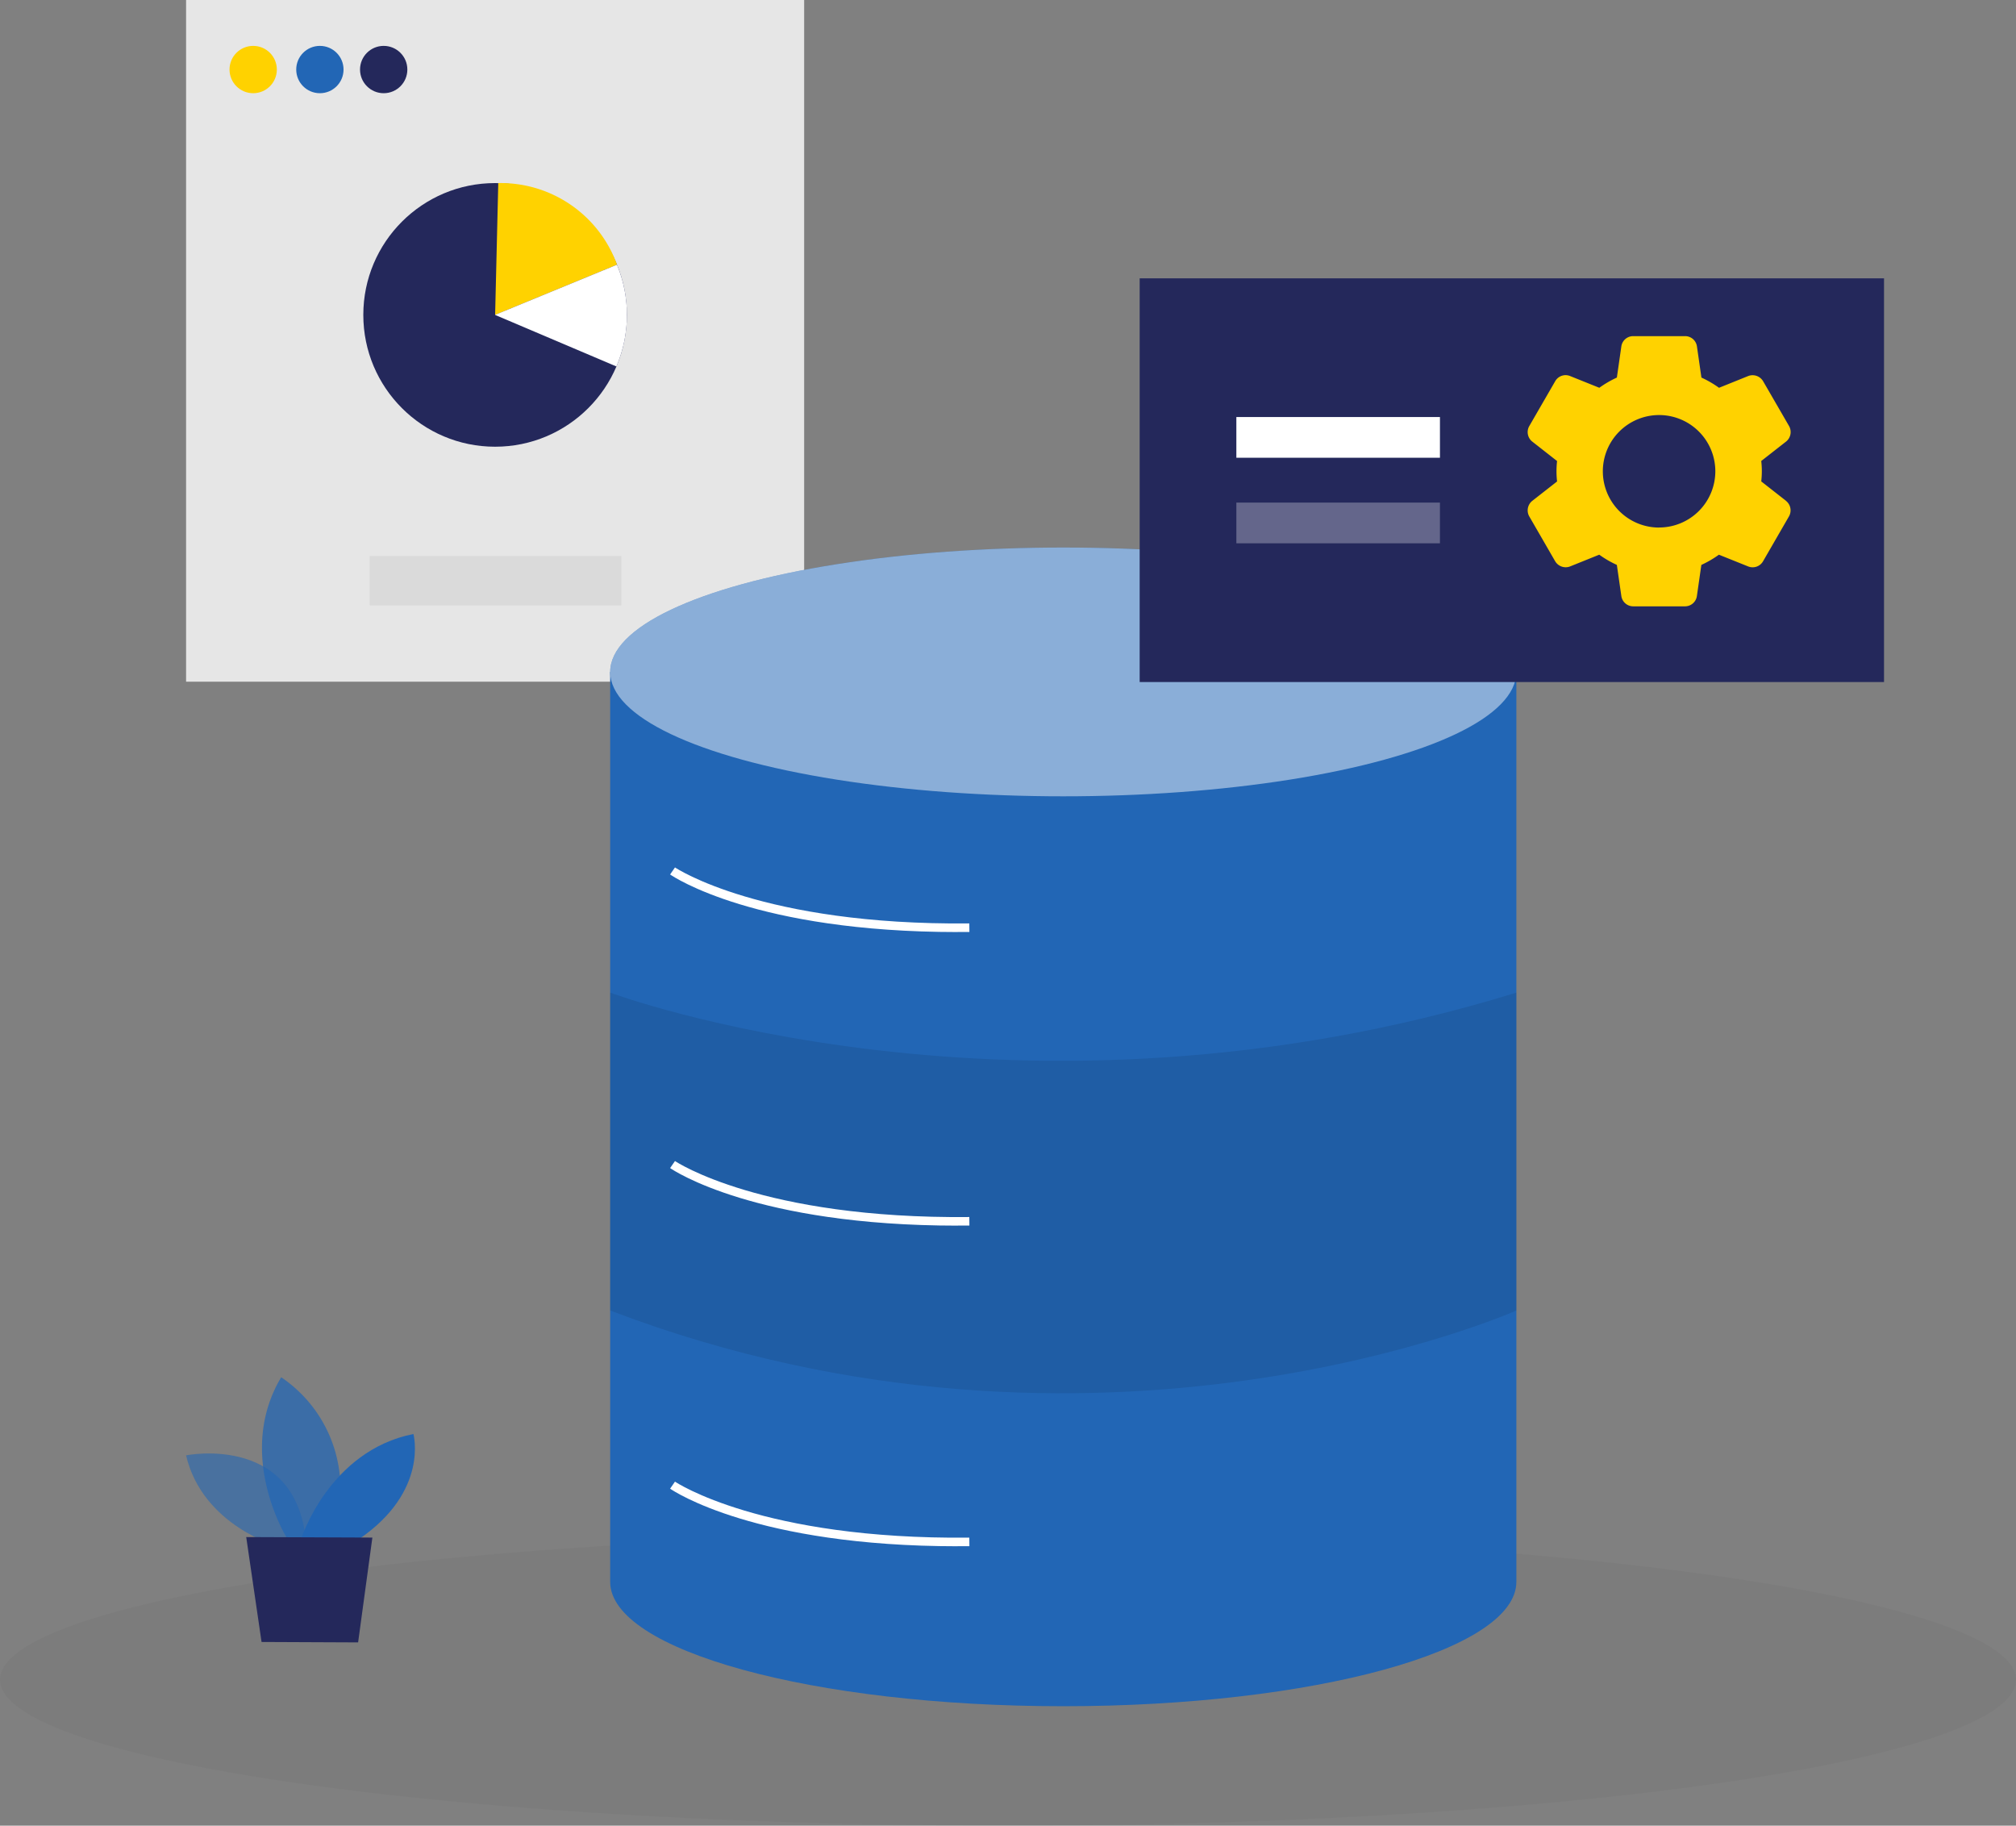 <svg xmlns="http://www.w3.org/2000/svg" width="128.32" height="116.185" viewBox="0 0 128.32 116.185">
  <rect x="0" y="0" width="128.32" height="116.185" fill="#808080" stroke="none"/>
  <g id="data-settings-8" transform="translate(-13.98 -36.3)">
    <ellipse id="sd_data-settings-8" cx="64.16" cy="9.289" rx="64.16" ry="9.289" transform="translate(13.98 133.907)" fill="#000001" opacity="0.03"/>
    <g id="pie_chart_data-settings-8" transform="translate(25.824 36.3)">
      <rect id="長方形_32" data-name="長方形 32" width="39.341" height="43.383" transform="translate(39.341 43.383) rotate(180)" fill="#e6e6e6"/>
      <circle id="楕円形_18" data-name="楕円形 18" cx="1.506" cy="1.506" r="1.506" transform="translate(2.765 2.92)" fill="#ffd200"/>
      <circle id="楕円形_19" data-name="楕円形 19" cx="1.506" cy="1.506" r="1.506" transform="translate(7.011 2.92)" fill="#2266b5"/>
      <circle id="楕円形_20" data-name="楕円形 20" cx="1.506" cy="1.506" r="1.506" transform="translate(11.072 2.92)" fill="#24285b"/>
      <circle id="楕円形_21" data-name="楕円形 21" cx="8.389" cy="8.389" r="8.389" transform="translate(11.281 11.651)" fill="#24285b"/>
      <path id="パス_133" data-name="パス 133" d="M129.91,87.549l7.761-3.194a7.874,7.874,0,0,0-7.56-5.195l-.2,8.386Z" transform="translate(-110.24 -67.509)" fill="#ffd200"/>
      <path id="パス_134" data-name="パス 134" d="M129.9,101.464l7.723,3.281a8.367,8.367,0,0,0,.035-6.475l-7.761,3.194Z" transform="translate(-110.232 -81.424)" fill="#fff"/>
      <rect id="長方形_33" data-name="長方形 33" width="16.017" height="3.145" transform="translate(11.689 35.385)" fill="#a5a5a5" opacity="0.19"/>
    </g>
    <g id="plant_data-settings-8" transform="translate(25.824 123.949)">
      <path id="パス_135" data-name="パス 135" d="M63.414,382.505s-4.814-1.316-5.864-5.8c0,0,7.462-1.509,7.674,6.193Z" transform="translate(-57.55 -371.735)" fill="#2266b5" opacity="0.58"/>
      <path id="パス_136" data-name="パス 136" d="M76.944,369.022s-3.365-5.32-.4-10.292a8.562,8.562,0,0,1,3.153,10.3l-2.748-.011Z" transform="translate(-70.491 -358.73)" fill="#2266b5" opacity="0.73"/>
      <path id="パス_137" data-name="パス 137" d="M84.473,378.7s1.778-5.616,7.149-6.682c0,0,1.009,3.648-3.48,6.7L84.47,378.7Z" transform="translate(-77.152 -368.407)" fill="#2266b5"/>
      <path id="パス_138" data-name="パス 138" d="M71.63,396.14l.976,6.676,6.146.027.908-6.671Z" transform="translate(-67.802 -385.97)" fill="#24285b"/>
    </g>
    <g id="server_data-settings-8" transform="translate(52.815 71.145)">
      <path id="パス_139" data-name="パス 139" d="M156.843,193.6v57.907c0,4.371,12.912,7.916,28.84,7.916s28.84-3.545,28.84-7.916V193.6H156.84Z" transform="translate(-156.84 -185.684)" fill="#2266b5"/>
      <ellipse id="楕円形_22" data-name="楕円形 22" cx="28.84" cy="7.916" rx="28.84" ry="7.916" transform="translate(0.003)" fill="#2266b5"/>
      <ellipse id="楕円形_23" data-name="楕円形 23" cx="28.84" cy="7.916" rx="28.84" ry="7.916" transform="translate(0.003)" fill="#fff" opacity="0.47"/>
      <path id="パス_140" data-name="パス 140" d="M156.85,268.68s26.061,9.762,57.682,0v20.228s-26.619,11.855-57.682,0Z" transform="translate(-156.847 -240.354)" fill="#000001" opacity="0.09"/>
      <path id="パス_141" data-name="パス 141" d="M189.2,243.483c-12.869,0-18.091-3.512-18.311-3.664l.31-.449c.054.038,5.532,3.692,18.735,3.564l.005.544-.739,0Z" transform="translate(-167.071 -219.012)" fill="#fff"/>
      <path id="パス_142" data-name="パス 142" d="M189.2,312.213c-12.869,0-18.091-3.512-18.311-3.664l.31-.448c.054.038,5.532,3.694,18.735,3.564l.005.544-.739,0Z" transform="translate(-167.071 -269.058)" fill="#fff"/>
      <path id="パス_143" data-name="パス 143" d="M189.2,387.273c-12.869,0-18.091-3.512-18.311-3.664l.31-.449c.054.038,5.532,3.7,18.735,3.564l.005.544-.739,0Z" transform="translate(-167.071 -323.714)" fill="#fff"/>
    </g>
    <g id="panel_data-settings-8" transform="translate(86.521 54.013)">
      <rect id="長方形_34" data-name="長方形 34" width="47.379" height="25.692" transform="translate(0 0)" fill="#24285b"/>
      <path id="パス_144" data-name="パス 144" d="M388.122,125.487l-1.579-1.237a5.747,5.747,0,0,0,0-1.3l1.582-1.237a.776.776,0,0,0,.188-.987l-1.645-2.841a.779.779,0,0,0-.951-.343l-1.862.75a6.568,6.568,0,0,0-1.12-.65l-.285-1.979a.758.758,0,0,0-.761-.658h-3.295a.759.759,0,0,0-.756.652l-.285,1.984a6.65,6.65,0,0,0-1.117.65l-1.868-.75a.761.761,0,0,0-.943.337l-1.645,2.846a.77.77,0,0,0,.188.992l1.579,1.237a5.743,5.743,0,0,0,0,1.3l-1.582,1.237a.776.776,0,0,0-.188.987l1.642,2.843a.779.779,0,0,0,.951.343l1.862-.75a6.391,6.391,0,0,0,1.12.65l.285,1.976a.764.764,0,0,0,.756.661h3.295a.762.762,0,0,0,.758-.652l.285-1.984a6.649,6.649,0,0,0,1.117-.65l1.87.75a.764.764,0,0,0,.943-.337l1.65-2.857a.772.772,0,0,0-.193-.981Zm-8.082,1.7a3.58,3.58,0,1,1,3.58-3.58A3.58,3.58,0,0,1,380.04,127.183Z" transform="translate(-346.979 -111.326)" fill="#ffd200"/>
      <rect id="長方形_35" data-name="長方形 35" width="12.959" height="2.591" transform="translate(6.154 8.827)" fill="#fff"/>
      <rect id="長方形_36" data-name="長方形 36" width="12.959" height="2.591" transform="translate(6.154 14.272)" fill="#fff" opacity="0.29"/>
    </g>
  </g>
</svg>
